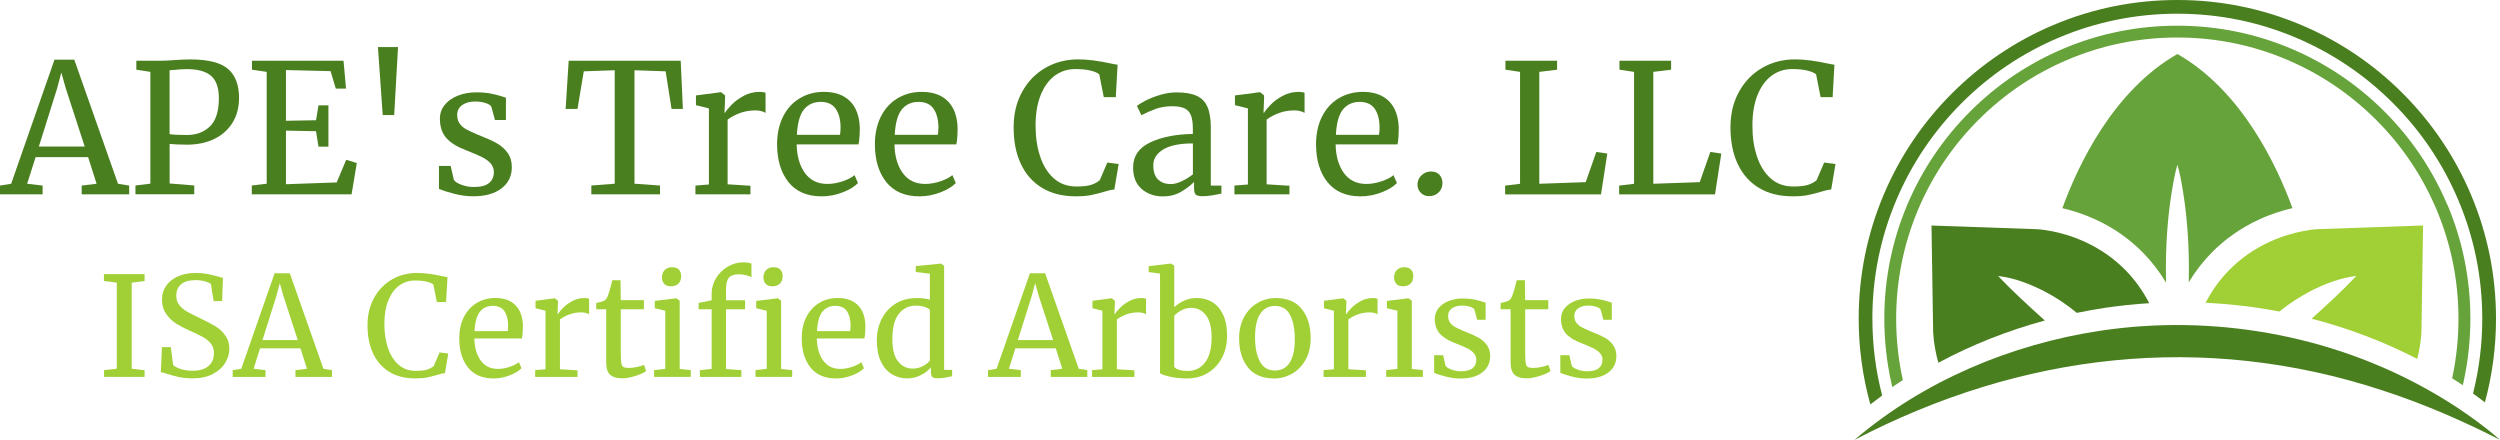 <svg xmlns="http://www.w3.org/2000/svg" id="Layer_1" data-name="Layer 1" viewBox="0 0 539.84 94.97"><defs><style>      .cls-1 {        fill: #a0d035;      }      .cls-2 {        fill: #4a7f1f;      }      .cls-3 {        fill: #67a33b;      }    </style></defs><g><path class="cls-2" d="M400.47,94.97c14.89-12.73,33.8-20.65,53.12-23.56,24.19-3.63,49.62.85,70.93,12.89,2.71,1.53,5.39,3.19,7.94,4.97,2.56,1.77,5.04,3.66,7.38,5.71-8.19-4.19-16.63-7.84-25.36-10.67-38.77-12.75-78.04-8.09-114.01,10.67h0Z"></path><path class="cls-2" d="M404.31,68.81c0-8.89,1.74-17.51,5.18-25.63,3.32-7.84,8.06-14.88,14.11-20.93,6.05-6.05,13.09-10.79,20.93-14.11,8.12-3.43,16.74-5.18,25.63-5.18s17.51,1.74,25.63,5.18c7.84,3.32,14.88,8.06,20.93,14.11,6.05,6.05,10.79,13.09,14.11,20.93,3.43,8.12,5.18,16.74,5.18,25.63,0,5.51-.67,10.92-2,16.17.87.62,1.73,1.25,2.57,1.9,1.59-5.85,2.4-11.9,2.4-18.07,0-9.29-1.82-18.3-5.41-26.79-3.47-8.19-8.43-15.55-14.74-21.87-6.32-6.32-13.68-11.28-21.87-14.74-8.49-3.59-17.5-5.41-26.79-5.41s-18.3,1.82-26.79,5.41c-8.2,3.47-15.55,8.43-21.87,14.74-6.32,6.32-11.28,13.68-14.74,21.87-3.59,8.49-5.41,17.5-5.41,26.79,0,6.33.85,12.53,2.52,18.52.84-.66,1.69-1.3,2.55-1.93-1.4-5.38-2.11-10.93-2.11-16.59Z"></path><path class="cls-3" d="M528.45,44.19c-3.19-7.53-7.75-14.3-13.56-20.11s-12.58-10.37-20.11-13.56c-7.8-3.3-16.09-4.97-24.63-4.97s-16.83,1.67-24.62,4.97c-7.54,3.19-14.3,7.75-20.11,13.56-5.81,5.81-10.37,12.58-13.56,20.11-3.3,7.8-4.97,16.09-4.97,24.63,0,4.75.53,9.48,1.56,14.05l.16.72.62-.42c.46-.31.91-.61,1.37-.91l.29-.19-.07-.34c-.91-4.21-1.37-8.55-1.37-12.92,0-8.2,1.61-16.15,4.77-23.63,3.06-7.23,7.43-13.72,13.01-19.3,5.58-5.58,12.07-9.95,19.3-13.01,7.48-3.17,15.43-4.77,23.63-4.77s16.15,1.6,23.63,4.77c7.23,3.06,13.72,7.44,19.3,13.01,5.58,5.57,9.95,12.07,13.01,19.3,3.17,7.48,4.77,15.43,4.77,23.63,0,4.23-.44,8.45-1.29,12.54l-.07.34.3.19c.47.3.93.6,1.38.89l.62.41.16-.72c.98-4.45,1.47-9.04,1.47-13.66,0-8.54-1.67-16.82-4.97-24.63Z"></path><path class="cls-2" d="M431.49,59.6c3.54.41,6.89,1.73,10.04,3.34,2.39,1.25,4.75,2.81,6.93,4.62,2-.41,4.01-.77,6.03-1.08,3.18-.48,6.39-.81,9.61-1.01-1.4-2.7-3.13-5.1-5.18-7.18-2.46-2.49-5.37-4.52-8.66-6.04-5.6-2.58-10.41-2.76-10.46-2.76l-22.72-.79.35,22.69s.02,2.98,1.13,6.94c7.27-3.91,15.02-6.96,22.99-9.12-3.43-3.11-6.88-6.22-10.06-9.6Z"></path><path class="cls-3" d="M452.49,47.39c3.88,1.78,7.32,4.19,10.23,7.14,1.9,1.93,3.58,4.11,5.01,6.5-.18-7.58.3-15.16,1.76-22.61.2-.96.41-1.91.69-2.87.28.96.49,1.91.69,2.87,1.45,7.42,1.93,14.98,1.76,22.53,1.42-2.36,3.09-4.51,4.97-6.42,2.91-2.95,6.35-5.35,10.23-7.14,2.63-1.21,5.13-1.97,7.19-2.45-3.42-9.36-10.99-25.37-24.84-33.28-13.85,7.91-21.43,23.93-24.84,33.29,2.05.48,4.53,1.24,7.15,2.44Z"></path><path class="cls-1" d="M498.78,62.93c3.15-1.61,6.5-2.92,10.04-3.34-3.05,3.24-6.35,6.24-9.65,9.23,7.89,2.04,15.56,4.94,22.8,8.68.89-3.54.91-6.09.91-6.12l.35-22.69-22.72.79s-4.86.18-10.46,2.76c-3.29,1.51-6.2,3.54-8.66,6.04-2.03,2.06-3.74,4.43-5.13,7.1,5.35.25,10.68.88,15.94,1.89,2.08-1.69,4.32-3.14,6.58-4.33Z"></path></g><path class="cls-2" d="M11.77,12.88h4.27l9.44,26.8,2.41.39v1.9h-10.25v-1.9l3.22-.39-1.83-5.75H7.69l-1.83,5.75,3.34.39v1.9H0v-1.9l2.41-.39L11.77,12.88ZM14.21,19.09l-.97-3.42-.93,3.5-3.92,12.47h9.9l-4.08-12.54Z"></path><path class="cls-2" d="M32.47,15.52l-3.03-.47v-1.94h5.17c.93,0,1.85-.04,2.76-.12,1.4-.1,2.72-.16,3.96-.16,3.75.03,6.41.73,7.96,2.1,1.55,1.37,2.33,3.44,2.33,6.21,0,2.07-.48,3.87-1.44,5.4-.96,1.53-2.29,2.69-3.98,3.5-1.7.8-3.64,1.2-5.84,1.2-.75,0-1.51-.02-2.29-.06-.78-.04-1.26-.07-1.44-.1v8.54l5.32.43v1.9h-12.7v-1.9l3.22-.39V15.52ZM40.35,29.15c2.04,0,3.71-.62,4.99-1.86,1.28-1.24,1.92-3.27,1.92-6.1,0-2.23-.56-3.83-1.67-4.8-1.11-.97-2.85-1.46-5.2-1.46-.83,0-1.71.05-2.64.16-.57.05-.95.08-1.13.08v13.79c.72.13,1.97.19,3.73.19Z"></path><path class="cls-2" d="M57.59,15.52l-3.18-.47v-1.94h19.77l.54,6.02h-2.21l-1.13-3.77-9.63-.23v10.95l6.49-.12.54-3.22h2.14v8.93h-2.14l-.54-3.34-6.49-.12v11.57l10.95-.39,2.06-4.89,2.29.7-1.13,6.76h-21.55v-1.9l3.22-.39V15.52Z"></path><path class="cls-2" d="M98.02,38.86c.26.39.81.74,1.65,1.05.84.31,1.73.47,2.66.47,1.48,0,2.56-.28,3.26-.85.7-.57,1.05-1.36,1.05-2.37,0-.7-.22-1.31-.66-1.83-.44-.52-1.06-.98-1.84-1.38-.79-.4-1.92-.89-3.4-1.46-1.99-.75-3.45-1.65-4.37-2.7-.92-1.05-1.38-2.43-1.38-4.14,0-1.14.34-2.14,1.03-2.99.69-.85,1.63-1.52,2.83-2,1.2-.48,2.54-.72,4.02-.72,1.19,0,2.23.09,3.13.27.89.18,1.61.36,2.16.54.54.18.91.3,1.09.35v4.82h-2.37l-.78-2.87c-.16-.31-.57-.58-1.24-.8-.67-.22-1.42-.33-2.25-.33-1.17,0-2.1.26-2.82.78-.71.52-1.07,1.22-1.07,2.1,0,.78.19,1.42.56,1.92.37.5.85.91,1.42,1.22.57.31,1.35.67,2.33,1.09l.78.31c1.45.57,2.63,1.11,3.53,1.63.91.52,1.66,1.2,2.27,2.04.61.84.91,1.87.91,3.09,0,1.92-.74,3.44-2.23,4.58-1.49,1.14-3.53,1.71-6.12,1.71-1.27,0-2.6-.17-3.98-.52-1.39-.35-2.52-.71-3.4-1.07v-4.97h2.52l.7,3.03Z"></path><path class="cls-2" d="M132.74,15.17l-6.68.23-1.36,8.12h-2.56l.66-10.41h24.19l.47,10.41h-2.45l-1.28-8.12-6.72-.23v24.5l5.51.39v1.9h-14.83v-1.9l5.05-.39V15.17Z"></path><path class="cls-2" d="M150.17,40.07l2.91-.23v-16.43l-2.8-.7v-2.1l5.36-.7h.08l.85.7v.7l-.12,3.03h.12c.26-.44.72-1.01,1.4-1.71.67-.7,1.54-1.34,2.6-1.92,1.06-.58,2.21-.87,3.46-.87.52,0,.94.06,1.28.19v4.35c-.18-.13-.47-.25-.87-.37-.4-.12-.85-.17-1.34-.17-2.15,0-4.14.66-5.98,1.98v13.98l4.93.31v1.86h-11.88v-1.9Z"></path><path class="cls-2" d="M170.27,39.33c-1.64-2.04-2.47-4.78-2.47-8.19,0-2.25.43-4.23,1.28-5.94.85-1.71,2.05-3.03,3.59-3.96,1.54-.93,3.29-1.4,5.26-1.4,2.41,0,4.28.67,5.61,2,1.33,1.33,2.04,3.24,2.12,5.73,0,1.58-.09,2.78-.27,3.61h-13.36c.05,2.56.65,4.63,1.79,6.19,1.14,1.57,2.76,2.35,4.85,2.35,1.04,0,2.12-.19,3.24-.56,1.13-.37,2-.82,2.62-1.34l.74,1.71c-.75.78-1.86,1.45-3.34,2.02-1.48.57-2.98.85-4.5.85-3.13,0-5.52-1.02-7.17-3.07ZM181.39,29.11c.08-.54.12-1.1.12-1.67-.03-1.68-.38-3.01-1.07-3.98-.69-.97-1.77-1.46-3.24-1.46s-2.7.54-3.59,1.63c-.89,1.09-1.4,2.91-1.53,5.48h9.32Z"></path><path class="cls-2" d="M191.39,39.33c-1.64-2.04-2.47-4.78-2.47-8.19,0-2.25.43-4.23,1.28-5.94.85-1.71,2.05-3.03,3.59-3.96,1.54-.93,3.29-1.4,5.26-1.4,2.41,0,4.28.67,5.61,2,1.33,1.33,2.04,3.24,2.12,5.73,0,1.58-.09,2.78-.27,3.61h-13.36c.05,2.56.65,4.63,1.79,6.19,1.14,1.57,2.76,2.35,4.85,2.35,1.04,0,2.12-.19,3.24-.56,1.13-.37,2-.82,2.62-1.34l.74,1.71c-.75.78-1.86,1.45-3.34,2.02-1.48.57-2.98.85-4.5.85-3.13,0-5.52-1.02-7.17-3.07ZM202.52,29.11c.08-.54.12-1.1.12-1.67-.03-1.68-.38-3.01-1.07-3.98-.69-.97-1.77-1.46-3.24-1.46s-2.7.54-3.59,1.63c-.89,1.09-1.4,2.91-1.53,5.48h9.32Z"></path><path class="cls-2" d="M224.99,40.55c-2.01-1.23-3.53-2.96-4.56-5.18-1.04-2.23-1.55-4.84-1.55-7.84s.61-5.46,1.83-7.69c1.22-2.23,2.89-3.95,5.01-5.18,2.12-1.23,4.5-1.84,7.15-1.84,1.99,0,4.39.31,7.18.93l1.28.23-.39,6.99h-2.6l-.97-4.93c-.36-.31-.99-.58-1.88-.8-.89-.22-1.99-.33-3.28-.33-1.66,0-3.13.47-4.43,1.42-1.29.95-2.31,2.34-3.05,4.17-.74,1.84-1.11,4.04-1.11,6.6s.32,4.65.97,6.64c.65,1.99,1.63,3.58,2.95,4.76,1.32,1.18,2.95,1.77,4.89,1.77,1.37,0,2.43-.12,3.17-.35.74-.23,1.37-.57,1.88-1.01l1.63-3.81,2.45.31-.93,5.51c-.54.03-1.35.21-2.41.54-.93.29-1.83.51-2.7.68-.87.17-1.95.25-3.24.25-2.85,0-5.28-.61-7.28-1.84Z"></path><path class="cls-2" d="M248.34,30.76c2.43-1.15,5.51-1.77,9.24-1.84v-1.09c0-1.22-.13-2.17-.39-2.87-.26-.7-.71-1.21-1.34-1.53-.63-.32-1.53-.49-2.7-.49-1.32,0-2.5.19-3.55.56-1.05.38-2.09.83-3.13,1.38l-.97-2.02c.34-.28.96-.66,1.86-1.13.91-.47,1.95-.88,3.15-1.24,1.19-.36,2.38-.54,3.57-.54,1.84,0,3.29.25,4.37.76,1.07.5,1.84,1.31,2.31,2.43.47,1.11.7,2.6.7,4.47v12.47h2.29v1.71c-.52.13-1.17.26-1.96.39-.79.13-1.48.19-2.08.19-.73,0-1.22-.11-1.48-.33-.26-.22-.39-.71-.39-1.46v-1.28c-.78.78-1.73,1.49-2.85,2.14-1.13.65-2.4.97-3.83.97-1.86,0-3.41-.54-4.64-1.61-1.23-1.07-1.84-2.62-1.84-4.64,0-2.43,1.22-4.23,3.65-5.38ZM255.18,39.13c.88-.41,1.68-.91,2.41-1.48v-6.68c-2.82,0-4.95.43-6.39,1.3-1.44.87-2.16,2-2.16,3.4s.34,2.43,1.03,3.09c.69.66,1.61.99,2.78.99.67,0,1.45-.21,2.33-.62Z"></path><path class="cls-2" d="M266.56,40.07l2.91-.23v-16.43l-2.8-.7v-2.1l5.36-.7h.08l.85.7v.7l-.12,3.03h.12c.26-.44.72-1.01,1.4-1.71.67-.7,1.54-1.34,2.6-1.92,1.06-.58,2.21-.87,3.46-.87.52,0,.94.06,1.28.19v4.35c-.18-.13-.47-.25-.87-.37-.4-.12-.85-.17-1.34-.17-2.15,0-4.14.66-5.98,1.98v13.98l4.93.31v1.86h-11.88v-1.9Z"></path><path class="cls-2" d="M286.65,39.33c-1.64-2.04-2.47-4.78-2.47-8.19,0-2.25.43-4.23,1.28-5.94.85-1.71,2.05-3.03,3.59-3.96,1.54-.93,3.29-1.4,5.26-1.4,2.41,0,4.28.67,5.61,2,1.33,1.33,2.04,3.24,2.12,5.73,0,1.58-.09,2.78-.27,3.61h-13.36c.05,2.56.65,4.63,1.79,6.19,1.14,1.57,2.76,2.35,4.85,2.35,1.04,0,2.12-.19,3.24-.56,1.13-.37,2-.82,2.62-1.34l.74,1.71c-.75.78-1.86,1.45-3.34,2.02-1.48.57-2.98.85-4.5.85-3.13,0-5.52-1.02-7.16-3.07ZM297.78,29.11c.08-.54.12-1.1.12-1.67-.03-1.68-.38-3.01-1.07-3.98-.69-.97-1.77-1.46-3.24-1.46s-2.7.54-3.59,1.63c-.89,1.09-1.4,2.91-1.53,5.48h9.32Z"></path><path class="cls-2" d="M306.83,41.66c-.49-.47-.74-1.06-.74-1.79,0-.8.29-1.48.87-2.02.58-.54,1.26-.82,2.04-.82s1.42.24,1.84.72c.43.48.64,1.07.64,1.77,0,.85-.29,1.54-.85,2.06-.57.52-1.26.78-2.06.78-.67,0-1.26-.23-1.75-.7Z"></path><path class="cls-2" d="M328.23,15.52l-3.15-.47v-1.94h11.15v1.94l-3.84.47v24.16l10.02-.35,2.29-6.52,2.37.35-1.36,8.82h-20.7v-1.9l3.22-.39V15.52Z"></path><path class="cls-2" d="M352.85,15.52l-3.15-.47v-1.94h11.15v1.94l-3.84.47v24.16l10.02-.35,2.29-6.52,2.37.35-1.36,8.82h-20.7v-1.9l3.22-.39V15.52Z"></path><path class="cls-2" d="M379.78,40.55c-2.01-1.23-3.53-2.96-4.56-5.18-1.04-2.23-1.55-4.84-1.55-7.84s.61-5.46,1.83-7.69c1.22-2.23,2.89-3.95,5.01-5.18,2.12-1.23,4.5-1.84,7.15-1.84,1.99,0,4.39.31,7.18.93l1.28.23-.39,6.99h-2.6l-.97-4.93c-.36-.31-.99-.58-1.88-.8-.89-.22-1.99-.33-3.28-.33-1.66,0-3.13.47-4.43,1.42-1.29.95-2.31,2.34-3.05,4.17-.74,1.84-1.11,4.04-1.11,6.6s.32,4.65.97,6.64c.65,1.99,1.63,3.58,2.95,4.76,1.32,1.18,2.95,1.77,4.89,1.77,1.37,0,2.43-.12,3.17-.35s1.37-.57,1.88-1.01l1.63-3.81,2.45.31-.93,5.51c-.54.03-1.35.21-2.41.54-.93.29-1.83.51-2.7.68-.87.17-1.95.25-3.24.25-2.85,0-5.28-.61-7.28-1.84Z"></path><path class="cls-1" d="M25.22,61.04l-2.78-.36v-1.49h8.78v1.49l-2.78.36v18.58l2.78.33v1.43h-8.75v-1.46l2.75-.3v-18.58Z"></path><path class="cls-1" d="M38.76,81.45c-.82-.18-1.71-.42-2.69-.72-.6-.22-1.05-.34-1.34-.36l.24-5.41h1.91l.51,3.88c.34.32.89.6,1.66.85.77.25,1.61.37,2.52.37,1.51,0,2.66-.34,3.45-1.02.79-.68,1.18-1.61,1.18-2.81,0-.78-.21-1.44-.64-2-.43-.56-1-1.04-1.7-1.43-.71-.4-1.68-.87-2.91-1.4-1.12-.5-2.09-1.01-2.91-1.52-.83-.52-1.54-1.21-2.15-2.08-.61-.87-.91-1.91-.91-3.12,0-1.1.29-2.08.88-2.94.59-.87,1.43-1.55,2.54-2.05,1.11-.5,2.39-.75,3.87-.75.92,0,1.73.07,2.44.21.71.14,1.51.33,2.41.57.4.14.74.23,1.02.27l-.18,5.02h-1.82l-.6-3.68c-.2-.2-.61-.39-1.24-.57-.63-.18-1.31-.27-2.05-.27-1.37,0-2.42.29-3.12.87-.71.58-1.06,1.41-1.06,2.51,0,.8.21,1.46.64,2,.43.54.96,1,1.6,1.37.64.38,1.65.9,3.05,1.55,1.29.62,2.35,1.18,3.17,1.67.82.5,1.52,1.15,2.11,1.96.59.81.88,1.77.88,2.88,0,1.06-.29,2.07-.88,3.05-.59.98-1.48,1.78-2.69,2.41-1.21.63-2.66.94-4.38.94-1.04,0-1.96-.09-2.78-.27Z"></path><path class="cls-1" d="M59.29,59.01h3.29l7.26,20.62,1.85.3v1.46h-7.89v-1.46l2.48-.3-1.4-4.42h-8.72l-1.4,4.42,2.57.3v1.46h-7.08v-1.46l1.85-.3,7.2-20.62ZM61.17,63.79l-.75-2.63-.72,2.69-3.02,9.59h7.62l-3.14-9.65Z"></path><path class="cls-1" d="M84.07,80.3c-1.54-.95-2.71-2.28-3.51-3.99-.8-1.71-1.2-3.72-1.2-6.04s.47-4.2,1.4-5.92c.94-1.71,2.22-3.04,3.85-3.99,1.63-.95,3.47-1.42,5.5-1.42,1.53,0,3.38.24,5.53.72l.99.18-.3,5.38h-2l-.75-3.79c-.28-.24-.76-.44-1.45-.61-.69-.17-1.53-.25-2.52-.25-1.27,0-2.41.36-3.41,1.09-1,.73-1.78,1.8-2.35,3.21-.57,1.41-.85,3.11-.85,5.08s.25,3.58.75,5.11c.5,1.53,1.25,2.75,2.27,3.66,1.02.91,2.27,1.36,3.76,1.36,1.06,0,1.87-.09,2.44-.27.57-.18,1.05-.44,1.45-.78l1.25-2.93,1.88.24-.72,4.24c-.42.02-1.04.16-1.85.42-.72.22-1.41.39-2.08.52-.67.13-1.5.19-2.49.19-2.19,0-4.06-.47-5.6-1.42Z"></path><path class="cls-1" d="M101.07,79.35c-1.27-1.57-1.9-3.68-1.9-6.3,0-1.73.33-3.26.99-4.57s1.58-2.33,2.76-3.05c1.18-.72,2.53-1.08,4.05-1.08,1.85,0,3.29.51,4.32,1.54,1.03,1.03,1.57,2.49,1.63,4.41,0,1.22-.07,2.14-.21,2.78h-10.28c.04,1.97.5,3.56,1.37,4.77.88,1.21,2.12,1.81,3.73,1.81.8,0,1.63-.14,2.49-.43.87-.29,1.54-.63,2.02-1.03l.57,1.31c-.58.6-1.43,1.12-2.57,1.55-1.14.44-2.29.66-3.47.66-2.41,0-4.25-.79-5.51-2.36ZM109.63,71.5c.06-.42.09-.85.09-1.28-.02-1.29-.29-2.32-.82-3.06-.53-.75-1.36-1.12-2.49-1.12s-2.08.42-2.76,1.25-1.08,2.24-1.18,4.21h7.17Z"></path><path class="cls-1" d="M115.55,79.92l2.24-.18v-12.64l-2.15-.54v-1.61l4.12-.54h.06l.66.54v.54l-.09,2.33h.09c.2-.34.56-.78,1.08-1.31.52-.54,1.18-1.03,2-1.48.82-.45,1.7-.67,2.66-.67.4,0,.73.05.99.15v3.35c-.14-.1-.36-.19-.67-.28-.31-.09-.65-.13-1.03-.13-1.65,0-3.19.51-4.6,1.52v10.76l3.79.24v1.43h-9.14v-1.46Z"></path><path class="cls-1" d="M131.74,80.91c-.56-.52-.84-1.4-.84-2.66v-11.47h-2.15v-1.34c.1-.02.38-.09.84-.21.46-.12.77-.23.93-.33.32-.18.57-.54.75-1.08.16-.38.35-.99.57-1.82.22-.84.35-1.33.39-1.49h1.76l.06,4.3h4.99v1.97h-4.99v9.17c0,1.14.03,1.93.1,2.39.07.46.22.76.45.9.23.14.62.21,1.18.21s1.13-.07,1.78-.21c.65-.14,1.15-.29,1.51-.45l.45,1.34c-.48.36-1.25.71-2.32,1.05-1.07.34-2.04.51-2.91.51-1.14,0-1.98-.26-2.54-.78Z"></path><path class="cls-1" d="M143.66,67.1l-2.27-.54v-1.58l4.63-.57h.06l.69.54v14.73l2.39.24v1.46h-7.92v-1.46l2.42-.27v-12.55ZM143.42,61.28c-.32-.36-.48-.82-.48-1.37,0-.64.19-1.17.58-1.58.39-.42.92-.63,1.6-.63s1.18.18,1.49.54c.32.36.48.82.48,1.37,0,.68-.19,1.22-.58,1.61-.39.4-.93.6-1.63.6h-.03c-.64,0-1.12-.18-1.43-.54Z"></path><path class="cls-1" d="M153.67,66.78h-2.81v-1.37l2.81-.57v-1.4c0-1.23.32-2.37.97-3.41.65-1.04,1.49-1.86,2.54-2.47,1.05-.61,2.16-.91,3.33-.91.68,0,1.26.09,1.76.27v2.99c-.18-.16-.53-.31-1.06-.46-.53-.15-1.11-.22-1.75-.22-.94,0-1.62.24-2.05.73-.43.49-.64,1.33-.64,2.52v2.36h4.12v1.94h-4.12v12.91l3.32.24v1.46h-8.96v-1.46l2.54-.27v-12.88ZM165.56,67.1l-2.27-.54v-1.58l4.63-.57h.06l.69.54v14.73l2.39.24v1.46h-7.92v-1.46l2.42-.27v-12.55ZM165.33,61.28c-.32-.36-.48-.82-.48-1.37,0-.64.19-1.17.58-1.58.39-.42.92-.63,1.6-.63s1.18.18,1.49.54c.32.36.48.82.48,1.37,0,.68-.19,1.22-.58,1.61-.39.4-.93.6-1.63.6h-.03c-.64,0-1.12-.18-1.43-.54Z"></path><path class="cls-1" d="M175.02,79.35c-1.27-1.57-1.9-3.68-1.9-6.3,0-1.73.33-3.26.99-4.57s1.58-2.33,2.76-3.05c1.18-.72,2.53-1.08,4.05-1.08,1.85,0,3.29.51,4.32,1.54,1.03,1.03,1.57,2.49,1.63,4.41,0,1.22-.07,2.14-.21,2.78h-10.28c.04,1.97.5,3.56,1.37,4.77.88,1.21,2.12,1.81,3.73,1.81.8,0,1.63-.14,2.49-.43.87-.29,1.54-.63,2.02-1.03l.57,1.31c-.58.6-1.43,1.12-2.57,1.55-1.14.44-2.29.66-3.47.66-2.41,0-4.25-.79-5.51-2.36ZM183.58,71.5c.06-.42.09-.85.09-1.28-.02-1.29-.29-2.32-.82-3.06-.53-.75-1.36-1.12-2.49-1.12s-2.08.42-2.76,1.25-1.08,2.24-1.18,4.21h7.17Z"></path><path class="cls-1" d="M192.6,80.82c-1-.6-1.79-1.51-2.38-2.75-.59-1.23-.88-2.76-.88-4.57,0-1.69.35-3.24,1.05-4.63.7-1.39,1.7-2.49,3-3.3,1.3-.81,2.84-1.21,4.62-1.21,1.02,0,1.94.11,2.78.33v-5.59l-3.05-.36v-1.28l5.38-.54h.09l.66.48v22.47h1.73v1.37c-.64.14-1.19.25-1.66.33-.47.08-.96.12-1.48.12s-.89-.09-1.11-.27c-.22-.18-.33-.56-.33-1.14v-.96c-.56.68-1.29,1.25-2.2,1.7-.91.46-1.89.69-2.94.69-1.2,0-2.29-.3-3.29-.9ZM199.27,79.07c.68-.35,1.18-.75,1.52-1.21v-10.94c-.16-.24-.53-.45-1.12-.64-.59-.19-1.21-.28-1.87-.28-1.55,0-2.79.59-3.72,1.78-.93,1.19-1.39,3.01-1.39,5.48,0,2.15.41,3.75,1.23,4.78.82,1.04,1.87,1.55,3.17,1.55.78,0,1.5-.17,2.18-.52Z"></path><path class="cls-1" d="M222.39,59.01h3.29l7.26,20.62,1.85.3v1.46h-7.89v-1.46l2.48-.3-1.4-4.42h-8.72l-1.4,4.42,2.57.3v1.46h-7.08v-1.46l1.85-.3,7.2-20.62ZM224.28,63.79l-.75-2.63-.72,2.69-3.02,9.59h7.62l-3.14-9.65Z"></path><path class="cls-1" d="M235.81,79.92l2.24-.18v-12.64l-2.15-.54v-1.61l4.12-.54h.06l.66.54v.54l-.09,2.33h.09c.2-.34.56-.78,1.08-1.31.52-.54,1.18-1.03,2-1.48.82-.45,1.7-.67,2.66-.67.4,0,.73.05.99.15v3.35c-.14-.1-.36-.19-.67-.28-.31-.09-.65-.13-1.03-.13-1.65,0-3.19.51-4.6,1.52v10.76l3.79.24v1.43h-9.14v-1.46Z"></path><path class="cls-1" d="M248.03,57.48l4.78-.57h.06l.69.45v8.99c.6-.58,1.31-1.06,2.14-1.43.83-.38,1.75-.57,2.76-.57,1.2,0,2.29.29,3.27.87.99.58,1.77,1.47,2.36,2.69.59,1.22.88,2.75.88,4.6,0,1.71-.35,3.27-1.06,4.66-.71,1.39-1.72,2.5-3.03,3.32-1.31.82-2.84,1.23-4.57,1.23-1.37,0-2.63-.13-3.76-.4-1.14-.27-1.82-.51-2.06-.73v-21.51l-2.45-.33v-1.25ZM255.13,67c-.65.35-1.17.74-1.57,1.18v11c.12.28.46.5,1.03.67.57.17,1.21.25,1.93.25,1.53,0,2.77-.62,3.71-1.85.94-1.23,1.4-3.04,1.4-5.41,0-2.13-.41-3.72-1.23-4.78-.82-1.06-1.87-1.58-3.17-1.58-.76,0-1.46.17-2.11.52Z"></path><path class="cls-1" d="M268.68,68.39c.74-1.31,1.71-2.32,2.91-3,1.2-.69,2.49-1.03,3.87-1.03,2.51,0,4.4.8,5.66,2.39,1.26,1.59,1.9,3.69,1.9,6.27,0,1.81-.37,3.38-1.11,4.69-.74,1.31-1.71,2.31-2.91,2.99-1.21.68-2.49,1.02-3.87,1.02-2.51,0-4.4-.8-5.66-2.39-1.27-1.59-1.9-3.68-1.9-6.27,0-1.79.37-3.35,1.11-4.66ZM278.48,78.31c.74-1.14,1.11-2.82,1.11-5.05s-.34-3.96-1.02-5.26c-.68-1.29-1.76-1.94-3.26-1.94-1.37,0-2.44.57-3.18,1.7s-1.12,2.82-1.12,5.05.35,3.96,1.05,5.26c.7,1.3,1.78,1.94,3.26,1.94,1.37,0,2.43-.57,3.17-1.7Z"></path><path class="cls-1" d="M285.8,79.92l2.24-.18v-12.64l-2.15-.54v-1.61l4.12-.54h.06l.66.54v.54l-.09,2.33h.09c.2-.34.56-.78,1.08-1.31.52-.54,1.18-1.03,2-1.48.82-.45,1.7-.67,2.66-.67.4,0,.73.05.99.15v3.35c-.14-.1-.36-.19-.67-.28-.31-.09-.65-.13-1.03-.13-1.65,0-3.19.51-4.6,1.52v10.76l3.79.24v1.43h-9.14v-1.46Z"></path><path class="cls-1" d="M301.75,67.1l-2.27-.54v-1.58l4.63-.57h.06l.69.54v14.73l2.39.24v1.46h-7.92v-1.46l2.42-.27v-12.55ZM301.51,61.28c-.32-.36-.48-.82-.48-1.37,0-.64.19-1.17.58-1.58.39-.42.92-.63,1.6-.63s1.18.18,1.49.54c.32.36.48.82.48,1.37,0,.68-.19,1.22-.58,1.61-.39.4-.93.6-1.63.6h-.03c-.64,0-1.12-.18-1.43-.54Z"></path><path class="cls-1" d="M312.15,79c.2.3.62.57,1.27.81.65.24,1.33.36,2.05.36,1.14,0,1.97-.22,2.51-.66.54-.44.81-1.05.81-1.82,0-.54-.17-1.01-.51-1.4-.34-.4-.81-.75-1.42-1.06-.61-.31-1.48-.68-2.61-1.12-1.53-.58-2.65-1.27-3.36-2.08-.71-.81-1.06-1.87-1.06-3.18,0-.88.26-1.64.79-2.3.53-.66,1.25-1.17,2.18-1.54.93-.37,1.96-.55,3.09-.55.92,0,1.72.07,2.41.21.69.14,1.24.28,1.66.42.42.14.7.23.84.27v3.7h-1.82l-.6-2.21c-.12-.24-.44-.44-.96-.61-.52-.17-1.1-.25-1.73-.25-.9,0-1.62.2-2.17.6-.55.4-.82.94-.82,1.61,0,.6.14,1.09.43,1.48.29.39.65.7,1.09.94.44.24,1.04.52,1.79.84l.6.24c1.12.44,2.02.86,2.72,1.25.7.4,1.28.92,1.75,1.57.47.65.7,1.44.7,2.38,0,1.47-.57,2.65-1.72,3.53-1.15.88-2.71,1.31-4.71,1.31-.98,0-2-.13-3.06-.4-1.07-.27-1.94-.54-2.61-.82v-3.82h1.94l.54,2.33Z"></path><path class="cls-1" d="M327.03,80.91c-.56-.52-.84-1.4-.84-2.66v-11.47h-2.15v-1.34c.1-.02.38-.09.84-.21.46-.12.77-.23.93-.33.32-.18.57-.54.75-1.08.16-.38.35-.99.57-1.82.22-.84.35-1.33.39-1.49h1.76l.06,4.3h4.99v1.97h-4.99v9.17c0,1.14.03,1.93.1,2.39.07.46.22.76.45.9.23.14.62.21,1.18.21s1.13-.07,1.78-.21c.65-.14,1.15-.29,1.51-.45l.45,1.34c-.48.36-1.25.71-2.32,1.05-1.07.34-2.04.51-2.91.51-1.14,0-1.98-.26-2.54-.78Z"></path><path class="cls-1" d="M339.4,79c.2.3.62.57,1.27.81.65.24,1.33.36,2.05.36,1.14,0,1.97-.22,2.51-.66.54-.44.81-1.05.81-1.82,0-.54-.17-1.01-.51-1.4-.34-.4-.81-.75-1.42-1.06-.61-.31-1.48-.68-2.61-1.12-1.53-.58-2.65-1.27-3.36-2.08-.71-.81-1.06-1.87-1.06-3.18,0-.88.26-1.64.79-2.3.53-.66,1.25-1.17,2.18-1.54.93-.37,1.96-.55,3.09-.55.92,0,1.72.07,2.41.21.69.14,1.24.28,1.66.42.42.14.7.23.84.27v3.7h-1.82l-.6-2.21c-.12-.24-.44-.44-.96-.61-.52-.17-1.1-.25-1.73-.25-.9,0-1.62.2-2.17.6-.55.4-.82.94-.82,1.61,0,.6.14,1.09.43,1.48.29.39.65.7,1.09.94.44.24,1.04.52,1.79.84l.6.24c1.12.44,2.02.86,2.72,1.25.7.4,1.28.92,1.75,1.57.47.65.7,1.44.7,2.38,0,1.47-.57,2.65-1.72,3.53-1.15.88-2.71,1.31-4.71,1.31-.98,0-2-.13-3.06-.4-1.07-.27-1.94-.54-2.61-.82v-3.82h1.94l.54,2.33Z"></path><polygon class="cls-2" points="85.12 24.85 82.64 24.85 81.61 10.16 85.95 10.16 85.12 24.85"></polygon></svg>